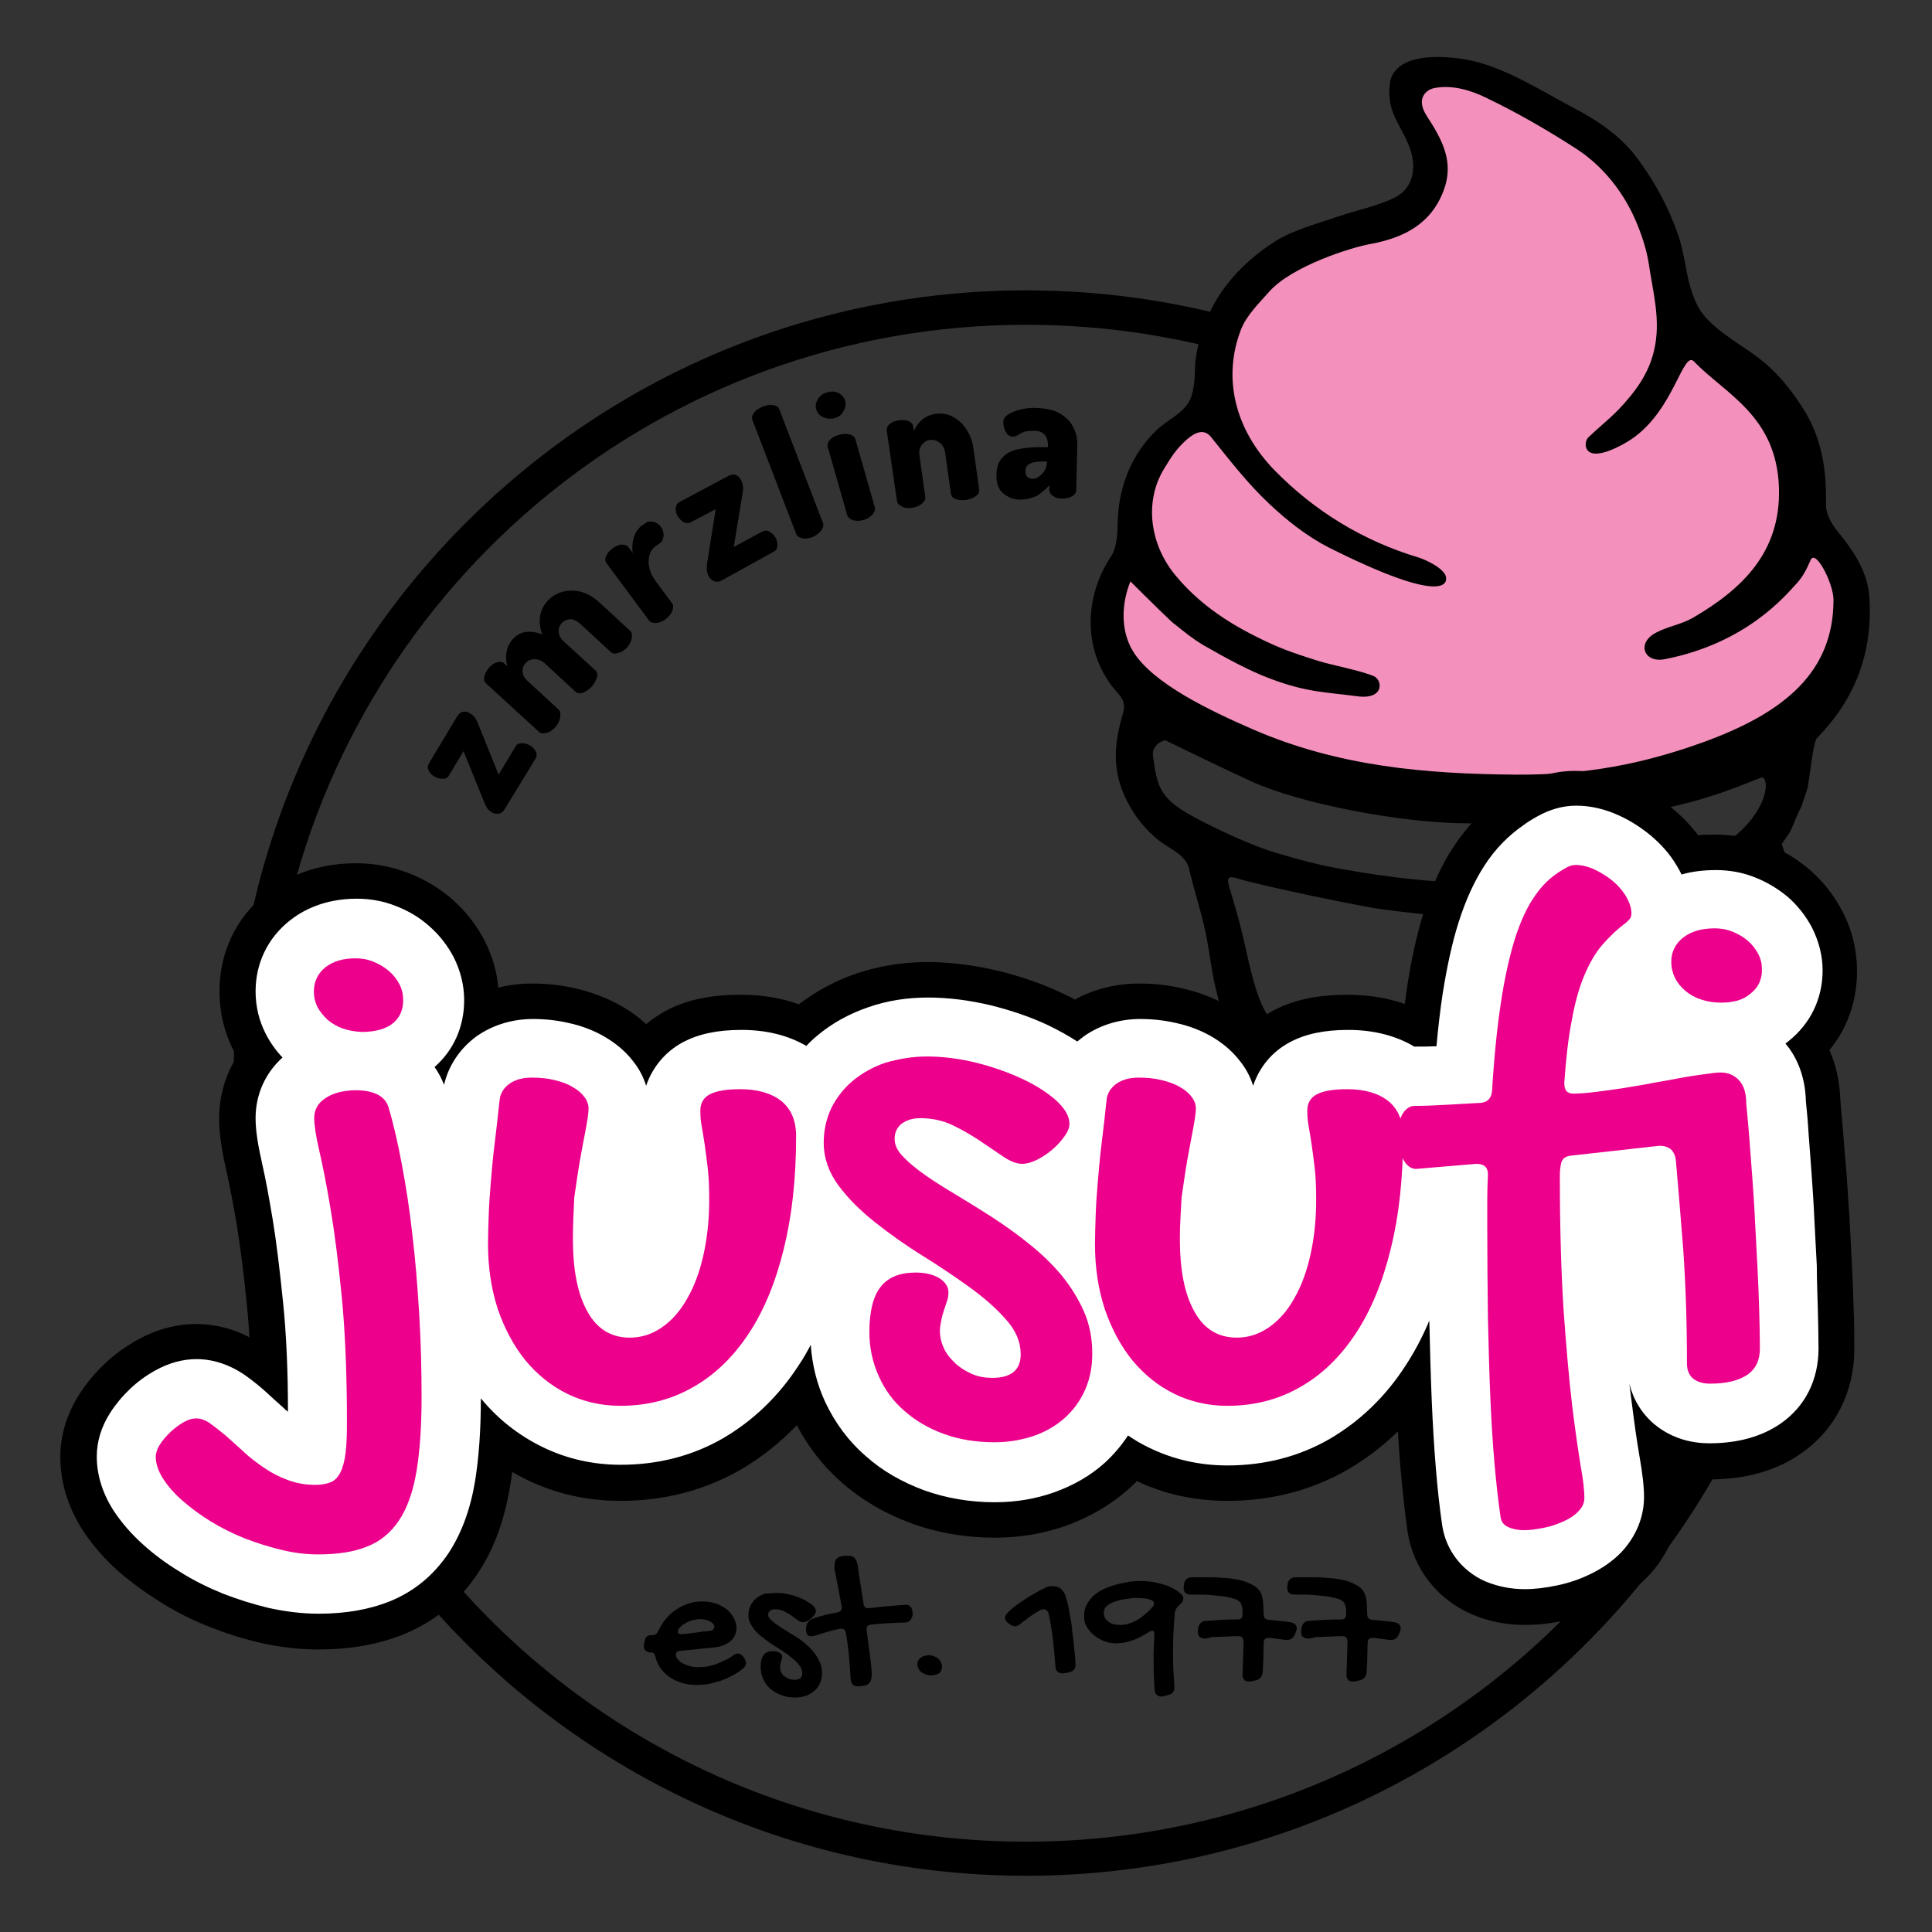 <?xml version="1.0" encoding="utf-8"?>
<!-- Generator: Adobe Illustrator 26.5.2, SVG Export Plug-In . SVG Version: 6.00 Build 0)  -->
<svg version="1.1" id="Layer_1" xmlns="http://www.w3.org/2000/svg" xmlns:xlink="http://www.w3.org/1999/xlink" x="0px" y="0px"
	 viewBox="0 0 566.9 566.9" style="enable-background:new 0 0 566.9 566.9;" xml:space="preserve">
<rect x="0" y="0" width="566.9" height="566.9" fill="#333333" stroke="none"/>
<style type="text/css">
	.st0{fill-rule:evenodd;clip-rule:evenodd;}
	.st1{fill-rule:evenodd;clip-rule:evenodd;fill:#F391BC;}
	.st2{fill:#FFFFFF;}
	.st3{fill:#EC008C;}
</style>
<g>
	<path class="st0" d="M82.9,382.5c-1-9.8-2-18.2-3.1-24.8c-1.1-6.6-2.1-12-3-15.9c-1.3-5.7-2-10.1-2-13.7c0-4.7,1.4-9.1,3.8-12.9
		c0-3.3,0.1-6.6,0.3-9.9c-0.4-0.6-0.8-1.2-1.1-1.9c-2-3.9-3-8.1-3-12.5c0-7.7,3.1-14.5,8.7-19.6C104.9,170.7,194.2,95.3,301.1,95.3
		c92.6,0,171.7,55.8,205.2,136.3c3.4-1.2,6.5-2.2,9.4-3.4c-35-84.2-117.9-143-214.6-143c-128.3,0-232.6,104.3-232.6,232.6
		c0,29.5,5.5,57.7,15.6,83.7C83.9,394.5,83.5,388.1,82.9,382.5"/>
	<path class="st0" d="M511.1,244.1c1.5,4.4,2.9,8.9,4.2,13.4c3.3,1.4,6.3,3.2,8.9,5.4c1.4,1.2,2.7,2.6,3.8,4
		c-2.5-11.2-5.8-22.2-9.9-32.8C517.2,237,515,240.5,511.1,244.1"/>
	<path class="st0" d="M524.5,305.4c-0.3,0.2-0.6,0.5-0.9,0.7c2.8,3.3,5.8,8.8,6,17c0.3,2.9,0.6,6.1,0.8,9.6c0.3,3.8,0.6,7.8,0.9,12
		c0.1,1.4,0.2,2.8,0.3,4.1c1.4-10.2,2.1-20.5,2.1-31c0-7.8-0.4-15.5-1.2-23.1C530.9,298.9,528.2,302.5,524.5,305.4"/>
	<path class="st0" d="M501.7,423.5c-1.6,0-3.1-0.2-4.5-0.4c-5.5,10.3-11.8,20-18.8,29.3c-0.4,0.6-0.9,1.2-1.4,1.8
		c-40.7,52.5-104.4,86.2-175.9,86.2c-69.3,0-131.2-31.7-172-81.4c-2.2,2.6-4.6,4.9-7.3,6.8c42.7,51.7,107.2,84.6,179.3,84.6
		c90.4,0,169-51.9,207.4-127.4C506.4,423.3,504.1,423.5,501.7,423.5"/>
	<path d="M214.9,485.9c0.6-0.5,1.1-0.7,1.6-0.7c0.3,0,0.6,0.1,0.8,0.2c0.2,0.1,0.5,0.4,0.8,0.7c0.3,0.4,0.5,0.8,0.6,1.1
		c0.1,0.3,0.2,0.5,0.2,0.8c0,0.6-0.3,1.1-0.9,1.6c-0.9,0.8-1.9,1.4-3,2c-1.1,0.6-2.2,1.1-3.3,1.5c-1.2,0.4-2.4,0.7-3.6,1
		c-1.2,0.2-2.5,0.3-3.7,0.3c-1.5,0-3-0.2-4.3-0.6c-1.3-0.4-2.5-0.9-3.6-1.7c-1.1-0.7-1.9-1.6-2.7-2.6c-0.7-1-1.2-2.2-1.5-3.4
		c-0.2-0.5-0.3-0.9-0.5-1c-0.1-0.2-0.4-0.2-0.7-0.2c-0.7,0-1.2-0.2-1.6-0.5c-0.4-0.3-0.6-0.8-0.6-1.5c0-0.3,0-0.4,0.1-0.5l0.1-0.6
		c0.1-0.7,0.3-1.2,0.6-1.5c0.3-0.3,0.7-0.5,1.3-0.5h0.4c0.8,0,1.4-0.4,1.7-1.1c0.6-1.3,1.3-2.5,2.2-3.6c0.9-1.1,1.9-2,3.1-2.8
		c1.1-0.8,2.4-1.4,3.7-1.8c1.3-0.4,2.6-0.6,4-0.6c1.4,0,2.7,0.2,3.9,0.6c1.2,0.4,2.3,1,3.2,1.7c0.9,0.7,1.6,1.6,2.1,2.5
		c0.5,1,0.8,2,0.8,3.1c0,0.8-0.2,1.5-0.5,2.1c-0.3,0.6-0.7,1.2-1.3,1.7c-0.6,0.5-1.3,0.9-2.1,1.2c-0.8,0.3-1.7,0.5-2.7,0.6l-9.9,1
		c-0.4,0-0.7,0.1-0.9,0.3c-0.2,0.2-0.4,0.4-0.4,0.8c0,0.5,0.2,1,0.6,1.4c0.4,0.5,0.9,0.9,1.5,1.2c0.6,0.3,1.3,0.6,2.1,0.8
		c0.8,0.2,1.6,0.3,2.5,0.3c0.8,0,1.7-0.1,2.5-0.2c0.9-0.2,1.7-0.4,2.6-0.7c0.8-0.3,1.7-0.7,2.5-1.1
		C213.5,486.9,214.2,486.4,214.9,485.9 M208.6,478.5c0.3-0.1,0.5-0.2,0.7-0.4c0.2-0.2,0.3-0.5,0.3-0.8c0-0.3-0.1-0.6-0.3-0.8
		c-0.2-0.2-0.5-0.5-0.9-0.7c-0.4-0.2-0.8-0.4-1.2-0.5c-0.5-0.1-1-0.2-1.5-0.2c-0.8,0-1.6,0.1-2.4,0.3c-0.8,0.2-1.6,0.5-2.2,0.9
		c-0.7,0.4-1.2,0.8-1.6,1.2c-0.4,0.4-0.6,0.9-0.6,1.3c0,0.4,0.3,0.7,0.8,0.7c0.3,0,0.8,0,1.6-0.1c0.7-0.1,1.5-0.2,2.4-0.3
		c0.9-0.1,1.8-0.2,2.7-0.4C207.1,478.7,207.9,478.6,208.6,478.5"/>
	<path d="M227.9,467.4c1.3,0,2.6,0.2,3.9,0.5c1.3,0.3,2.6,0.8,3.7,1.3c1.1,0.5,2,1.1,2.8,1.7c0.7,0.6,1.1,1.3,1.1,1.9
		c0,0.3-0.1,0.6-0.4,1c-0.3,0.4-0.6,0.7-1,1.1c-0.4,0.3-0.8,0.6-1.2,0.8c-0.4,0.2-0.8,0.3-1.2,0.3c-0.5,0-1-0.2-1.5-0.6
		c-0.6-0.4-1.2-0.8-1.8-1.3c-0.7-0.5-1.4-0.9-2.2-1.3c-0.8-0.4-1.7-0.6-2.6-0.6c-0.6,0-1.1,0.1-1.5,0.4c-0.4,0.3-0.6,0.7-0.6,1.2
		c0,0.5,0.2,1,0.7,1.4c0.5,0.5,1.1,1,1.8,1.5c0.7,0.5,1.6,1.1,2.5,1.6c0.9,0.6,1.9,1.2,2.9,1.8c1,0.6,2,1.3,2.9,2.1
		c0.9,0.8,1.8,1.6,2.5,2.5c0.7,0.9,1.4,1.9,1.8,2.9c0.5,1.1,0.7,2.2,0.7,3.4c0,1.1-0.2,2-0.6,2.9c-0.4,0.9-0.9,1.6-1.6,2.2
		c-0.7,0.6-1.5,1.1-2.5,1.5c-1,0.3-2,0.5-3.2,0.5c-1.5,0-2.8-0.2-4-0.7c-1.2-0.4-2.3-1.1-3.2-1.8c-0.9-0.8-1.6-1.7-2.1-2.8
		c-0.5-1.1-0.8-2.3-0.8-3.6c0-1.7,0.3-2.9,0.9-3.6c0.6-0.8,1.5-1.1,2.8-1.1c0.8,0,1.4,0.2,1.9,0.5c0.5,0.3,0.7,0.7,0.7,1.1
		c0,0.2,0,0.5-0.1,0.7c-0.1,0.2-0.2,0.5-0.2,0.7c-0.1,0.3-0.2,0.5-0.2,0.8c-0.1,0.3-0.1,0.6-0.1,0.9c0,0.5,0.1,1,0.3,1.4
		c0.2,0.5,0.5,0.9,0.9,1.2c0.4,0.3,0.8,0.6,1.4,0.8c0.5,0.2,1.1,0.3,1.6,0.3c1.5,0,2.3-0.6,2.3-1.9c0-1-0.4-1.9-1.2-2.8
		c-0.8-0.9-1.8-1.7-2.9-2.6c-1.2-0.8-2.4-1.7-3.8-2.5c-1.4-0.9-2.6-1.7-3.8-2.7c-1.2-0.9-2.2-1.9-2.9-3c-0.8-1.1-1.2-2.2-1.2-3.4
		c0-1,0.2-2,0.6-2.8c0.4-0.9,1-1.6,1.7-2.2c0.7-0.6,1.6-1.1,2.6-1.4C225.6,467.6,226.7,467.4,227.9,467.4"/>
	<path d="M244.9,459.2c0-1,0.3-1.7,0.9-2.1c0.6-0.4,1.5-0.6,2.8-0.6c0.5,0,0.9,0,1.2,0.1c0.3,0.1,0.6,0.2,0.9,0.5
		c0.2,0.2,0.4,0.5,0.6,0.9c0.1,0.4,0.3,0.8,0.4,1.4c0.2,1.8,0.5,3.6,0.8,5.5c0.3,1.9,0.6,3.8,0.9,5.7c0.1,0.9,0.6,1.3,1.3,1.3
		c0.2,0,0.6,0,1-0.1c0.5,0,1.1-0.1,1.7-0.2c0.7-0.1,1.4-0.1,2.1-0.2c0.8-0.1,1.5-0.1,2.3-0.2c0.8-0.1,1.5-0.1,2.2-0.2
		c0.7,0,1.3-0.1,1.8-0.1c0.4,0,0.8,0.1,1,0.2c0.2,0.2,0.4,0.4,0.6,0.6c0.1,0.3,0.2,0.5,0.3,0.9c0,0.3,0.1,0.6,0.1,1
		c0,0.3,0,0.6-0.2,0.9c-0.1,0.3-0.2,0.6-0.4,0.8c-0.2,0.2-0.4,0.4-0.7,0.6c-0.3,0.1-0.6,0.2-0.9,0.2c-1.7,0-3.3,0.1-5,0.2
		c-1.7,0.1-3.4,0.2-5,0.4c-0.9,0.1-1.3,0.5-1.3,1.3c0,0.1,0,0.1,0,0.2c0,0.1,0,0.2,0,0.2c0.2,1.7,0.4,3.2,0.6,4.6
		c0.2,1.4,0.4,2.7,0.5,3.9c0.1,1.1,0.3,2.1,0.3,2.8c0.1,0.7,0.1,1.2,0.1,1.5c0,0.7-0.1,1.3-0.2,1.7c-0.1,0.5-0.4,0.8-0.7,1.1
		c-0.3,0.3-0.7,0.5-1.2,0.6c-0.5,0.1-1.1,0.2-1.9,0.2c-0.7,0-1.3-0.2-1.6-0.5c-0.3-0.3-0.5-0.9-0.6-1.6c-0.1-2.2-0.3-4.5-0.5-6.8
		c-0.2-2.3-0.5-4.5-0.9-6.8c-0.2-0.8-0.6-1.2-1.3-1.2c-0.1,0-0.1,0-0.2,0c-0.1,0-0.1,0-0.2,0c-1.2,0.3-2.3,0.5-3.3,0.8
		c-1,0.3-2,0.6-2.9,0.9c-0.5,0.2-1,0.3-1.4,0.4c-0.4,0.1-0.8,0.1-1.1,0.1c-0.4,0-0.8-0.2-1-0.6c-0.2-0.4-0.3-0.9-0.3-1.5
		c0-0.2,0-0.5,0.1-0.7c0-0.3,0.1-0.5,0.2-0.8c0.1-0.3,0.3-0.5,0.5-0.8c0.2-0.2,0.5-0.4,0.8-0.6c0.8-0.3,1.9-0.7,3.2-1
		c1.3-0.4,2.8-0.7,4.5-1c0.4-0.1,0.7-0.2,0.9-0.5c0.2-0.2,0.3-0.5,0.3-1v-0.3c0-0.1,0-0.2-0.1-0.3c-0.3-1.7-0.6-3.3-0.9-4.8
		c-0.3-1.4-0.5-2.7-0.7-3.7c-0.2-1-0.4-1.8-0.5-2.4C244.9,459.7,244.9,459.3,244.9,459.2"/>
	<path d="M273.2,491.6c-0.6,0-1.1-0.1-1.6-0.3c-0.5-0.2-0.9-0.4-1.3-0.7c-0.4-0.3-0.6-0.6-0.8-1c-0.2-0.4-0.3-0.8-0.3-1.3
		c0-0.8,0.3-1.4,1-1.9c0.6-0.5,1.5-0.7,2.5-0.7c0.5,0,1,0.1,1.4,0.3c0.5,0.2,0.9,0.4,1.2,0.7c0.4,0.3,0.6,0.7,0.8,1.1
		c0.2,0.4,0.3,0.8,0.3,1.3c0,0.8-0.3,1.5-0.9,1.9C275,491.3,274.2,491.6,273.2,491.6"/>
	<path d="M299.5,476.4c-0.5,0.5-1.1,0.8-1.7,0.8c-0.3,0-0.5-0.1-0.8-0.2c-0.3-0.1-0.6-0.3-1-0.6c-0.7-0.5-1.1-1.1-1.1-1.7
		c0-0.4,0.2-0.8,0.6-1.3c0.4-0.5,1-1,1.7-1.6c0.7-0.6,1.5-1.1,2.3-1.7c0.9-0.6,1.7-1.1,2.6-1.7c0.9-0.5,1.8-1,2.6-1.5
		c0.8-0.4,1.6-0.8,2.2-1.1c0.4-0.2,0.7-0.3,1-0.3c0.3-0.1,0.6-0.1,0.9-0.1c0.6,0,1.2,0.1,1.7,0.3c0.5,0.2,0.9,0.5,1.2,0.9
		c0.3,0.4,0.6,0.8,0.8,1.3c0.2,0.5,0.4,1,0.5,1.5c0.1,0.5,0.3,1.1,0.4,1.6c0.1,0.5,0.2,1,0.3,1.5c0.1,0.8,0.3,1.7,0.5,2.7
		c0.2,1,0.3,2.1,0.4,3.2c0.1,1.1,0.3,2.2,0.4,3.2c0.1,1.1,0.2,2.1,0.3,3c0.1,0.9,0.2,1.7,0.2,2.4c0,0.7,0.1,1.1,0.1,1.4
		c0,1.3-0.7,2.1-2,2.3c-0.7,0.2-1.2,0.2-1.4,0.3c-0.2,0-0.4,0-0.5,0c-0.6,0-1.1-0.2-1.4-0.5c-0.4-0.3-0.6-0.9-0.6-1.5
		c-0.2-2.5-0.4-5.1-0.7-7.6c-0.3-2.5-0.7-5-1.2-7.5c-0.1-0.6-0.3-1-0.6-1.3c-0.3-0.3-0.6-0.4-1-0.4c-0.4,0-0.9,0.2-1.4,0.5
		c-0.6,0.3-1.2,0.7-1.8,1.1c-0.6,0.4-1.2,0.9-1.9,1.4C300.6,475.6,300,476,299.5,476.4"/>
	<path d="M346.3,467.5c0.3,0.3,0.6,0.5,0.7,0.8c0.2,0.3,0.2,0.5,0.2,0.8c0,0.3-0.1,0.5-0.2,0.8c-0.1,0.3-0.4,0.6-0.9,1
		c-0.4,0.4-0.8,0.8-1,1.2c-0.2,0.4-0.4,0.9-0.4,1.5c-0.2,2-0.3,3.9-0.4,5.9s-0.1,4-0.1,5.9c0,1.6,0,3.1,0.1,4.7
		c0.1,1.6,0.2,3.1,0.3,4.7v0.4c0,1.2-0.7,2-2,2.2l-1.2,0.3c-0.1,0-0.2,0.1-0.3,0.1h-0.3c-1.2,0-1.9-0.7-2-2
		c-0.2-2.8-0.3-5.7-0.3-8.7c0-0.6,0-1.3,0-2.1c0-0.8,0.1-1.6,0.1-2.3c0-0.7,0.1-1.4,0.1-2c0-0.6,0-1,0-1.3c0-0.6-0.2-0.9-0.6-0.9
		c-0.2,0-0.5,0.1-0.9,0.3c-1.6,1.1-3.2,1.9-4.8,2.5c-1.7,0.6-3.3,0.9-5,0.9c-1.1,0-2.2-0.2-3.3-0.6c-1.1-0.4-2.1-1-3-1.7
		c-0.9-0.7-1.6-1.6-2.2-2.5c-0.6-1-0.8-2-0.8-3.2c0-1.4,0.3-2.6,0.9-3.6c0.6-1,1.3-2,2.3-2.7c0.9-0.8,2-1.4,3.2-1.9
		c1.2-0.5,2.4-0.9,3.6-1.2c1.2-0.3,2.4-0.5,3.5-0.7c1.1-0.1,2.1-0.2,2.9-0.2c2.3,0,4.4,0.3,6.4,0.9
		C342.9,465.3,344.7,466.2,346.3,467.5 M336.2,473.5c0.4-0.3,0.7-0.7,1.1-1c0.3-0.4,0.7-0.7,1-1.1c0.2-0.3,0.3-0.6,0.3-0.9
		c0-0.5-0.3-0.8-1-1.1c-0.7-0.2-1.4-0.4-2.1-0.4c-0.7-0.1-1.4-0.1-2.1-0.1h-0.8c-0.3,0-0.5,0-0.8,0.1c-0.6,0.1-1.3,0.2-2.2,0.3
		c-0.9,0.1-1.8,0.4-2.6,0.7c-0.9,0.3-1.6,0.7-2.2,1.2c-0.6,0.5-0.9,1.2-0.9,2c0,1.1,0.4,2,1.3,2.6c0.8,0.7,2,1,3.6,1
		c0.7,0,1.4-0.1,2.1-0.3c0.7-0.2,1.3-0.4,1.9-0.7c0.6-0.3,1.2-0.6,1.8-1C335.1,474.4,335.7,473.9,336.2,473.5"/>
	<path d="M353.5,480.8c-0.6,0-1.1-0.2-1.5-0.5c-0.4-0.3-0.5-0.8-0.5-1.5c0-0.4,0-0.8,0.1-1.2c0.1-0.4,0.2-0.7,0.4-1
		c0.2-0.3,0.4-0.5,0.7-0.7c0.3-0.2,0.7-0.3,1.1-0.3c1.5-0.1,3.1-0.2,4.7-0.3c1.6-0.1,3.1-0.1,4.7-0.1c1,0,1.4-0.5,1.4-1.5
		c0-0.3,0-0.6,0-1c0-0.3,0-0.6-0.1-1c-0.1-0.6-0.3-1.1-0.6-1.5c-0.3-0.4-0.7-0.7-1.2-0.9c-0.6-0.2-1.3-0.4-2.1-0.6
		c-0.8-0.2-1.8-0.3-2.7-0.4c-1-0.1-2-0.2-3-0.3c-1-0.1-2-0.1-3-0.1c-0.4,0-0.8,0-1.2,0c-0.4,0-0.8,0-1.2,0c-1.5,0-2.2-0.7-2.2-2
		l0.1-0.8c0-0.7,0.3-1.3,0.7-1.7c0.4-0.4,1-0.6,1.7-0.6c0.5,0,1.1,0,1.6,0c0.5,0,1,0,1.6,0c0.8,0,1.5,0,2.3,0c0.7,0,1.5,0,2.2,0.1
		c0.9,0.1,1.9,0.1,3,0.2c1.1,0.1,2.1,0.3,3.1,0.5c1,0.2,2,0.5,3,1c0.9,0.4,1.8,0.9,2.5,1.6c0.4,0.3,0.6,0.8,0.9,1.3
		c0.2,0.5,0.4,1.1,0.5,1.7c0.1,0.6,0.2,1.4,0.2,2.1c0,0.8,0.1,1.6,0.1,2.5c0,0.9,0.5,1.4,1.4,1.5c1.1,0.1,2.1,0.2,3.2,0.3
		c1.1,0.1,2.1,0.2,3.2,0.4c0.6,0.1,1,0.3,1.4,0.6c0.3,0.3,0.5,0.7,0.5,1.1c0,0.2,0,0.4-0.1,0.7c-0.1,0.3-0.2,0.7-0.5,1.2
		c-0.4,1.1-1.2,1.6-2.3,1.6c-0.3,0-0.6,0-1.1-0.1c-0.5-0.1-1-0.1-1.6-0.2c-0.5-0.1-1.1-0.1-1.5-0.2c-0.5-0.1-0.8-0.1-1.1-0.1
		c-0.5,0-0.9,0.1-1.1,0.3c-0.2,0.2-0.4,0.6-0.4,1.1c0,1.4-0.1,2.8-0.1,4.3c0,1.4-0.1,2.9-0.2,4.3c-0.1,1.4-0.8,2.2-2.2,2.5
		c-0.4,0.1-0.6,0.1-0.9,0.2c-0.2,0-0.4,0.1-0.5,0.1c-0.1,0-0.2,0-0.3,0h-0.2c-1.2,0-1.8-0.7-1.8-2l0.3-9.8c0-0.5-0.2-0.8-0.4-1.1
		c-0.2-0.3-0.6-0.4-1.1-0.4c-1,0-2,0-3,0.1c-1,0-1.9,0.1-2.8,0.1c-0.9,0-1.6,0.1-2.3,0.1C354.3,480.8,353.8,480.8,353.5,480.8"/>
	<path d="M383.8,480.8c-0.6,0-1.1-0.2-1.5-0.5c-0.4-0.3-0.5-0.8-0.5-1.5c0-0.4,0-0.8,0.1-1.2c0.1-0.4,0.2-0.7,0.4-1
		c0.2-0.3,0.4-0.5,0.7-0.7c0.3-0.2,0.7-0.3,1.1-0.3c1.5-0.1,3.1-0.2,4.7-0.3c1.6-0.1,3.1-0.1,4.7-0.1c1,0,1.5-0.5,1.5-1.5
		c0-0.3,0-0.6,0-1c0-0.3,0-0.6-0.1-1c-0.1-0.6-0.3-1.1-0.6-1.5c-0.3-0.4-0.7-0.7-1.2-0.9c-0.6-0.2-1.3-0.4-2.1-0.6
		c-0.8-0.2-1.8-0.3-2.7-0.4c-1-0.1-2-0.2-3-0.3c-1-0.1-2-0.1-3-0.1c-0.4,0-0.8,0-1.2,0c-0.4,0-0.8,0-1.2,0c-1.5,0-2.2-0.7-2.2-2
		l0.1-0.8c0-0.7,0.3-1.3,0.7-1.7c0.4-0.4,1-0.6,1.7-0.6c0.5,0,1.1,0,1.6,0c0.5,0,1,0,1.6,0c0.8,0,1.5,0,2.3,0c0.7,0,1.5,0,2.2,0.1
		c0.9,0.1,1.9,0.1,3,0.2c1.1,0.1,2.1,0.3,3.1,0.5c1,0.2,2,0.5,3,1c0.9,0.4,1.8,0.9,2.5,1.6c0.4,0.3,0.6,0.8,0.9,1.3
		c0.2,0.5,0.4,1.1,0.5,1.7c0.1,0.6,0.2,1.4,0.2,2.1c0,0.8,0,1.6,0.1,2.5c0,0.9,0.5,1.4,1.5,1.5c1.1,0.1,2.1,0.2,3.2,0.3
		c1.1,0.1,2.1,0.2,3.2,0.4c0.6,0.1,1.1,0.3,1.4,0.6c0.3,0.3,0.5,0.7,0.5,1.1c0,0.2,0,0.4-0.1,0.7c-0.1,0.3-0.2,0.7-0.5,1.2
		c-0.4,1.1-1.2,1.6-2.3,1.6c-0.3,0-0.6,0-1.1-0.1c-0.5-0.1-1-0.1-1.6-0.2c-0.5-0.1-1-0.1-1.5-0.2c-0.5-0.1-0.8-0.1-1.1-0.1
		c-0.5,0-0.9,0.1-1.1,0.3c-0.2,0.2-0.4,0.6-0.4,1.1c0,1.4-0.1,2.8-0.1,4.3c0,1.4-0.1,2.9-0.2,4.3c-0.1,1.4-0.8,2.2-2.2,2.5
		c-0.4,0.1-0.7,0.1-0.9,0.2c-0.2,0-0.4,0.1-0.5,0.1c-0.1,0-0.2,0-0.3,0h-0.2c-1.2,0-1.8-0.7-1.8-2l0.3-9.8c0-0.5-0.2-0.8-0.4-1.1
		c-0.2-0.3-0.6-0.4-1.1-0.4c-1,0-2,0-3,0.1c-1,0-1.9,0.1-2.8,0.1c-0.9,0-1.6,0.1-2.3,0.1C384.6,480.8,384.2,480.8,383.8,480.8"/>
	<path class="st0" d="M360.7,301.3c-0.2-0.1-0.3-0.2-0.5-0.3c0.1-0.1,0.3-0.2,0.4-0.4c0.1,0.2,0.2,0.3,0.2,0.5
		C360.9,301.2,360.7,301.3,360.7,301.3"/>
	<path class="st0" d="M548.5,175.1c-0.5-7.5-4.7-13.5-9.4-19.3c-1.7-2.1-3.3-5-3.3-7.5c0.2-10.1-1.1-19.6-6.7-28.4
		c-3.7-5.8-7.8-10.9-13.4-15.1c-5.7-4.3-14.2-8.7-17.5-14.9c-3.7-7.2-3.2-13.5-5.9-21.3c-2.8-8-6.7-15.1-11.6-21.8
		c-4.9-6.7-11.6-11.3-18.9-15.1c-8.9-4.7-18.7-11-28.7-13.6c-7.5-1.9-24.2-3.4-25.3,6.6c-0.9,8.1,2.8,11.2,5.6,18
		c2.3,5.5,1.8,12.2-4,15.2c-5.2,2.6-11.1,3.7-16.7,5.6c-6.2,2.2-12.9,3.8-18.5,7.3c-5.4,3.4-10.3,7.7-14.2,12.7
		c-7.2,9.1-9.2,20.1-9.3,23.8c-0.1,3.5-0.3,6.9-1.3,9.5c-1.7,4.3-6.5,6.1-9.9,9.3c-7.3,6.9-11.1,16.3-11.5,26.3
		c-0.1,3.6-0.1,7.9-1.9,10.7c-8.5,12.8-8.3,29.1,2,40.4c2.9,3.2,1.4,5.4,0.8,8c-1.4,5.5-2.1,10.4-0.8,16.5
		c1.4,6.3,6.2,15.2,14.4,20.3c2.5,1.6,5.6,3.3,6.4,6.6c1.4,6.1,3.4,12,4.7,18.1c1.4,6.3,1.9,12.7,3.6,18.9c0.9,3.3,0.9,7,2.7,10
		c3.3,5.5,9.6,9.7,14.9,12.9c2.8,1.7,5.6,2.9,8.8,3.8c7.1,2.1,13.9,4.7,21.1,6.5c7.2,1.7,14.5,2.3,21.9,2.4c6.6,0,16.2-0.4,22.8-1
		c6.3-0.6,13.3-1.1,19.4-2.9c7.8-2.4,11.4-2.8,17.9-7.2c4.4-2.9,6.6-6.2,9.5-10.7c2.8-4.4,4.7-9.4,5.8-14.5c1.5-7,4-13.8,4.9-20.8
		c0.8-5.9,2-10.7,7.4-14.2c3.4-2.2,10.2-9.9,11.6-13.5c3.3-8.2,1.7-2.8,4.4-11.2c0.6-1.8,1.6-13.7,2.9-15
		C544.6,204.9,549.6,191.1,548.5,175.1 M496.3,269.3c-1.8,7.8-3.2,14.7-5.4,22.4c-0.6,2.1-5,10.5-6.2,12.1c-2.4,3.4-6.3,4.9-9.9,6.6
		c-10.3,4.8-21,7-32,6.8c-14.3-0.2-28.8,0-42.7-3.9c-7.7-2.2-15.5-5.1-22.4-9.2c-3.7-2.1-6.6-6.9-8.2-11.1c-2.6-7-3.8-14.6-5.7-21.9
		c-1-3.8-2.1-7.5-3.2-11.2c-0.6-2.2-0.3-3,2.3-2.2c7.7,2.4,37.7,8.5,42.5,9.1c33.6,4.4,50.9,3.5,58,3c9.4-0.7,18.8-1.7,28-3.9
		C497,264.4,496.6,267.8,496.3,269.3 M505.4,248.1c-6,4-9.5,5.5-16.6,7.5c-16.7,4.7-32.4,4.7-55.1,3.7c-16.5-0.7-26.2-1.9-38.9-4.1
		c-7.6-1.3-13.1-2.8-20.2-4.9c-7.7-2.2-20.1-8.2-25.4-11.2c-9.1-5.1-9.7-8.7-10.9-17.4c-0.4-3.1,3.2-4.7,3.8-4.4
		c9.4,4.5,16.1,7.9,25.6,12.2c13.8,6.2,43.2,12.1,63.4,12.1c53.9,0.1,70.5-7.5,85.6-13.4C519.2,227.3,520,238.2,505.4,248.1"/>
	<path class="st1" d="M500,217.7c-18.2,6.6-34.9,9.7-55.1,9.6c-26.7-0.2-52.2-2.4-77.3-13.3c-12.6-5.5-29.5-13.5-35.2-23
		c-3.8-6.3-3.2-14.3-0.7-20.4c3.9,3.9,12.5,12.4,12.8,12.4c3,2.4,5.4,4.4,8.6,6.3c6.1,3.5,13.3,7.5,19.8,9.9
		c10.6,4,16.4,3.9,25.3,5.1c8.1,1.1,7.5-4.8,4.9-5.9c-4-1.7-12.2-3.2-16.4-4.5c-7.5-2.4-11.4-3.7-18.3-7.2c-8.8-4.4-17-10-23.5-17.9
		c-7.4-8.9-9.3-21.5-3.3-31.3c2.2-3.6,3.5-5.7,6.6-8.5c2.4-2.1,5.1-3.4,7.2-0.7c5.4,6.7,10.7,13.6,17,19.5c5.2,4.9,11,9.5,17.4,12.8
		c32.5,16.3,35,11.2,34.5,8.7c-0.5-2.5-5.8-5-8-5.7c-16.4-4.9-30.7-13.7-42.4-25.7c-11.8-12.2-15.1-27.3-9.8-41.1
		c1.6-4.2,5.3-7.8,8.4-11.3c6.7-7.5,24.3-13,29.6-13.9c9.7-1.8,17.8-5.8,21.5-15.7c3.1-8.2-0.2-14.6-4.9-21.8
		c-3.7-5.7,0.5-7.9,1.9-8.2c5.4-1.2,11.2,0.7,15.3,2.7c9.2,4.4,18.2,9.6,26.7,15.1c7.7,5,13.7,12.6,17.3,20.9
		c1.8,4.2,3.2,8.4,3.9,12.8c1.2,8.3,3.6,16.5,1.6,25.2c-1.6,7.2-5.7,12.5-10.4,17.5c-2.8,2.9-6,5.4-8.9,8.2c-0.7,0.6-1,2.1-0.7,3
		c1.6,4.7,11.4-1.1,13.4-2.5c12.5-8.5,15-26.2,18.3-22.7c9.1,9.5,24.3,15.9,24.9,37.2c0.5,18.7-10.7,29.5-25.3,38
		c-3.3,1.9-7.3,2.5-10.7,4.3c-5.9,3-3.7,9.1,2.6,7.8c24-4.7,35.5-18.9,38.4-22c1.9-2,3.1-4.3,4.3-7.1c1.5-3.3,6.7,7,6.7,11.7
		C538,197,523.9,209,500,217.7"/>
	<path d="M93.2,484c-5.5,0-11.2-0.7-17-2c-5.1-1.2-10.1-2.8-14.9-4.7c-5-2-9.8-4.4-14.2-7.2c-4.5-2.8-8.6-5.8-12.2-8.9
		c-4.3-3.8-7.9-8-10.7-12.3c-4.3-6.8-6.5-14-6.5-21.4c0-6.4,1.9-12.6,5.6-18.4c2.1-3.3,4.6-6.3,7.5-9c2.9-2.8,6.2-5.1,9.6-7
		c5.5-3,11.3-4.6,17.1-4.6c5.4,0,10.8,1.3,15.7,3.9c-0.2-3.1-0.4-6-0.7-8.8c-0.9-9.6-2-17.7-3-24.1c-1.1-6.4-2.1-11.5-2.9-15.2
		c-1.5-6.5-2.3-11.6-2.3-16.1c0-6.5,1.8-12.8,5.2-18.1c-0.4-0.6-0.7-1.2-1-1.9c-2.7-5.3-4.1-11.2-4.1-17.3
		c0-11.4,4.8-21.5,13.6-28.7c5-4.1,13.6-8.9,26.5-8.9c5.3,0,10.5,1,15.4,2.9c4.7,1.8,9,4.4,12.7,7.6c4,3.5,7.2,7.6,9.6,12.2
		c2.2,4.4,3.6,9,4,13.8c3.2-0.8,6.5-1.2,10-1.2c4.5,0,8.8,0.5,13,1.5c4.6,1.1,8.8,2.7,12.6,4.8c2.9,1.6,5.5,3.5,7.8,5.6
		c1.7-1.4,3.6-2.7,5.6-3.8c6.1-3.3,13.1-4.8,22.1-4.8c6.2,0,11.9,0.9,17.1,2.8c5-3.8,10.6-6.9,16.8-9c6.5-2.2,13.5-3.4,20.8-3.4
		c6.9,0,13.9,0.9,21,2.6c6.6,1.6,12.9,3.8,18.6,6.5c1.3,0.6,2.6,1.2,3.8,1.9c5.6-3.1,12.1-4.7,18.9-4.7c4.5,0,8.8,0.5,13,1.5
		c4.6,1.1,8.8,2.7,12.6,4.8c2.9,1.6,5.5,3.5,7.8,5.6c1.7-1.4,3.6-2.7,5.6-3.8c6.1-3.3,13.1-4.8,22.1-4.8c6.1,0,11.7,0.9,16.8,2.7
		c0.2-1.5,0.4-3,0.6-4.4c1.3-8.8,3-16.2,5-22.7c2.4-7.5,5.2-13.8,8.7-19c4-6.1,8.8-11.1,14.3-14.8c1.3-1,3-2,4.8-3
		c5.3-3,10.9-4.5,16.6-4.5c5.7,0,11.4,1.3,16.9,3.8c4.2,1.9,8.1,4.3,11.6,7.2c2.9,2.4,5.4,5,7.6,7.9c1.6-0.2,3.3-0.2,5-0.2
		c5.3,0,10.5,1,15.4,2.9c4.6,1.8,8.7,4.3,12.4,7.5c4,3.5,7.2,7.6,9.6,12.3c2.8,5.4,4.2,11.3,4.2,17.3c0,8.8-2.8,16.8-8.1,23.2
		c1.7,3.9,3,8.7,3.2,14.6c0.2,2.8,0.5,5.9,0.8,9.3c0.3,3.8,0.6,7.9,1,12.1c0.3,4.4,0.6,8.9,0.9,13.5c0.2,4.5,0.5,9,0.7,13.4
		c0.2,4.5,0.4,8.7,0.5,12.9c0.2,4.4,0.2,8.4,0.2,12c0,12.5-5.6,23.6-15.5,30.5c-7.2,5.1-16.3,7.7-26.9,7.7c-3.4,0-6.4-0.4-9.2-1.1
		c0.3,2.5,0.4,4.6,0.4,6.5c0,8.7-3.4,17-9.6,23.3c-3.5,3.6-7.7,6.5-12.5,8.8c-3.7,1.7-7.6,3-11.7,3.9c-4,0.9-8,1.3-11.7,1.3
		c-5.6,0-10.9-1.1-15.7-3.2c-10.1-4.4-17.1-13.5-18.7-24.3c-0.8-5.5-1.4-11.5-2-17.8c-0.3-3.6-0.6-7.4-0.8-11.5
		c-4.5,4.4-9.4,8.1-14.7,11.2c-10.6,6.1-22.5,9.2-35.3,9.2c-9.4,0-18.4-1.9-26.6-5.8c-0.8,0.8-1.6,1.6-2.4,2.3
		c-5.3,4.7-11.5,8.3-18.4,10.8c-6.5,2.3-13.5,3.5-20.9,3.5c-8.5,0-16.7-1.4-24.2-4.1c-7.7-2.8-14.6-6.8-20.5-11.9
		c-5.5-4.8-10-10.5-13.4-17c-4.9,5.1-10.4,9.5-16.4,13c-10.6,6.1-22.5,9.2-35.3,9.2c-9.9,0-19.2-2.1-27.7-6.3
		c-1.4-0.7-2.8-1.4-4.1-2.2c-0.2,1.6-0.4,3.1-0.7,4.6c-1.7,9.9-4.7,18.1-9.3,25c-5.5,8.4-13,14.5-22.2,18.2
		C110.7,482.6,102.6,484,93.2,484"/>
	<path class="st2" d="M533.4,384.1c0.1,4.2,0.2,8.1,0.2,11.6c0,9.2-3.9,17-11.1,22c-5.5,3.8-12.5,5.8-20.9,5.8
		c-7.9,0-13.2-3.1-16.3-5.7c-3.6-3.1-6.1-7.2-7.2-11.8c0.2,1.4,0.3,2.7,0.5,4c0.9,7.2,1.7,12.9,2.4,16.9c1,5.6,1.4,9.4,1.4,12.4
		c0,5.9-2.4,11.6-6.6,16.1c-2.6,2.7-5.8,4.9-9.4,6.6c-2.9,1.4-6.1,2.5-9.5,3.2c-3.3,0.7-6.5,1.1-9.5,1.1c-4.1,0-8-0.8-11.6-2.3
		c-6.8-3-11.5-9.1-12.6-16.3c-0.8-5.3-1.4-11-1.9-17.1c-0.5-6-0.9-12.7-1.2-19.9c-0.3-7.1-0.5-14.9-0.7-23.2
		c-2,4.8-4.4,9.3-7.1,13.4c-5.9,9.1-13.4,16.2-22.1,21.3c-9,5.2-19.1,7.8-30.1,7.8c-8.2,0-16-1.8-23.1-5.3c-2.1-1-4.1-2.2-6-3.5
		c-1.9,2.9-4.2,5.6-6.8,8c-4.2,3.8-9.3,6.7-14.9,8.7c-5.4,1.9-11.2,2.9-17.4,2.9c-7.3,0-14.3-1.2-20.7-3.5
		c-6.5-2.4-12.3-5.7-17.1-10c-5.1-4.4-9.1-9.8-12-16c-2.4-5.2-3.8-10.8-4.2-16.7c-1.1,2.1-2.3,4.2-3.6,6.1
		c-5.9,9.1-13.4,16.2-22.1,21.3c-9,5.2-19.1,7.8-30.1,7.8c-8.2,0-16-1.8-23.1-5.3c-6.9-3.4-13-8.2-17.9-14.2
		c0,9.5-0.6,17.4-1.7,24.3c-1.4,8.4-4,15.3-7.7,21c-4.4,6.6-10.2,11.4-17.4,14.3c-6,2.4-12.9,3.6-20.9,3.6c-4.7,0-9.6-0.6-14.6-1.7
		c-4.6-1.1-9-2.5-13.4-4.2c-4.4-1.8-8.7-3.9-12.6-6.4c-4-2.4-7.6-5.1-10.7-7.9c-3.6-3.2-6.5-6.6-8.8-10.1c-3.2-5-4.9-10.4-4.9-15.8
		c0-4.4,1.3-8.7,3.9-12.8c1.6-2.5,3.6-4.9,5.8-7c2.3-2.2,4.8-4,7.5-5.5c4-2.2,8-3.3,12.1-3.3c4.8,0,9.6,1.6,13.9,4.5
		c2,1.4,4.2,3.1,6.3,5c1.6,1.5,3.4,3.1,5.3,4.8c0.4,0.4,0.8,0.8,1.3,1.1c0-12.2-0.5-22.8-1.4-31.7c-1-9.8-2-18.2-3.1-24.8
		c-1.1-6.6-2.1-12-3-15.9c-1.3-5.7-2-10.1-2-13.7c0-6.9,2.8-13.2,7.9-17.8c-2-2.1-3.6-4.4-4.9-6.9c-2-3.9-3-8.1-3-12.5
		c0-8.2,3.5-15.5,9.8-20.6c3.7-3,10.1-6.6,19.9-6.6c4,0,7.9,0.7,11.6,2.2c3.6,1.4,6.8,3.3,9.6,5.8c3,2.6,5.4,5.7,7.2,9.1
		c2,4,3.1,8.2,3.1,12.7c0,7.8-3.1,14.7-8.7,19.6c1.4,1.9,2.2,3.7,2.8,5.2c1.3-5.6,4.6-10.6,9.5-14.2c4.7-3.3,10.4-5.1,16.6-5.1
		c3.7,0,7.2,0.4,10.6,1.2c3.7,0.8,7,2.1,9.9,3.7c3.5,2,6.5,4.4,8.8,7.4c1.8,2.2,3.1,4.7,3.9,7.3c1.8-5.4,5.6-10,10.8-12.8
		c4.6-2.4,10-3.6,17.2-3.6c7.3,0,13.7,1.6,19,4.7c1-1.1,2.1-2.1,3.3-3.1c4.3-3.6,9.4-6.4,15-8.3c5.5-1.9,11.3-2.8,17.4-2.8
		c6,0,12.2,0.8,18.5,2.3c6,1.5,11.6,3.4,16.7,5.8c3.1,1.5,6,3.1,8.6,4.8c0.6-0.5,1.3-1,1.9-1.5c4.7-3.3,10.4-5.1,16.6-5.1
		c3.7,0,7.2,0.4,10.6,1.2c3.7,0.8,7,2.1,9.9,3.7c3.5,2,6.4,4.4,8.7,7.4c1.8,2.2,3.1,4.7,3.9,7.3c1.8-5.4,5.5-10,10.8-12.8
		c4.5-2.4,10-3.6,17.1-3.6c7.5,0,14,1.7,19.4,4.9c0.1,0,0.2,0,0.2,0c1.8,0,4,0,6.3-0.1c0.5-5.6,1.1-10.7,1.8-15.3
		c1.3-8.2,2.8-15.1,4.7-21.1c2.1-6.6,4.6-12,7.5-16.5c3.2-5,7.1-8.9,11.4-11.9c1.2-0.9,2.5-1.7,4.1-2.6c3.7-2.1,7.6-3.2,11.5-3.2
		c4.2,0,8.5,1,12.6,2.9c3.3,1.5,6.4,3.5,9.2,5.8c3.1,2.6,5.7,5.5,7.7,8.9c0.5,0.8,1,1.7,1.4,2.6c3.1-0.9,6.5-1.3,10.1-1.3
		c4,0,7.9,0.7,11.6,2.2c3.5,1.4,6.6,3.3,9.4,5.6c3,2.6,5.4,5.7,7.2,9.1c2,4,3.1,8.2,3.1,12.5c0,8.4-3.6,15.7-10,20.8
		c-0.3,0.2-0.6,0.5-0.9,0.7c2.8,3.3,5.8,8.8,6,17c0.3,2.9,0.6,6.1,0.8,9.6c0.3,3.8,0.6,7.8,0.9,12c0.3,4.3,0.6,8.7,0.8,13.3
		c0.2,4.5,0.5,9,0.7,13.3C533.1,375.8,533.3,380,533.4,384.1"/>
	<path class="st2" d="M374.5,357.6c0,15.9-3.6,28.7-8,28.7c-4.4,0-8-12.9-8-28.7c0-15.9,3.6-28.7,8-28.7
		C371,328.9,374.5,341.7,374.5,357.6"/>
	<path class="st2" d="M196.6,357.6c0,15.9-3.6,28.7-8,28.7c-4.4,0-8-12.9-8-28.7c0-15.9,3.6-28.7,8-28.7
		C193.1,328.9,196.6,341.7,196.6,357.6"/>
	<path class="st2" d="M485.3,373.5c0,15.9-3.6,28.7-8,28.7c-4.4,0-8-12.9-8-28.7c0-15.9,3.6-28.7,8-28.7
		C481.8,344.8,485.3,357.7,485.3,373.5"/>
	<path class="st2" d="M485.3,297.1c0,9.2-2.4,16.7-5.4,16.7c-3,0-5.4-7.5-5.4-16.7c0-9.2,2.4-16.7,5.4-16.7
		C483,280.3,485.3,287.8,485.3,297.1"/>
	<path d="M148.1,237.4c-0.5,0.9-1.2,1.3-1.9,1.4c-0.8,0-1.4-0.1-2-0.5c-0.6-0.4-1.1-0.8-1.4-1.4c-0.3-0.6-0.6-1.1-0.8-1.7l-6-14.8
		l-4.3,7.2c-0.3,0.6-0.9,0.9-1.7,0.9c-0.8,0.1-1.6-0.2-2.5-0.6c-0.8-0.5-1.4-1.1-1.7-1.8c-0.4-0.7-0.3-1.4,0-2l8.4-14
		c0.4-0.6,0.9-1,1.5-1.2c0.7-0.2,1.4-0.1,2.2,0.4c1.1,0.6,1.9,1.7,2.4,3.1l6,14.9l5-8.3c0.3-0.6,0.9-0.9,1.7-0.9
		c0.8-0.1,1.6,0.2,2.5,0.6c0.8,0.5,1.4,1.1,1.7,1.8c0.4,0.7,0.3,1.4,0,2L148.1,237.4z"/>
	<path d="M162.9,213.4c-0.8,0.9-1.7,1.5-2.7,1.7c-0.9,0.2-1.6,0.1-2.1-0.4l-15.4-14.1c-0.6-0.5-0.8-1.2-0.6-2.1
		c0.2-0.9,0.7-1.8,1.5-2.7c0.7-0.8,1.5-1.2,2.3-1.5c0.8-0.2,1.6-0.1,2.1,0.4l0.9,0.8c-0.4-1.2-0.5-2.5-0.3-4
		c0.2-1.5,0.9-2.9,2.1-4.2c1-1.1,2.3-1.7,3.8-1.9c1.5-0.1,3.1,0.1,4.6,0.8c-0.7-2-0.9-3.8-0.6-5.5c0.3-1.7,1-3.1,2.1-4.3
		c1.2-1.3,2.6-2.2,4.3-2.7c1.7-0.5,3.5-0.5,5.4-0.1c1.9,0.5,3.8,1.5,5.6,3.2l9,8.3c0.5,0.4,0.6,1.2,0.5,2.1c-0.2,1-0.6,1.9-1.4,2.8
		c-0.8,0.8-1.6,1.4-2.6,1.6c-1,0.3-1.7,0.2-2.2-0.3l-9-8.3c-0.7-0.6-1.4-1-2-1.2c-0.7-0.2-1.3-0.1-1.9,0.1c-0.6,0.2-1.1,0.5-1.5,1
		c-0.4,0.4-0.7,0.9-0.8,1.5c-0.1,0.6-0.1,1.2,0.1,1.9c0.2,0.7,0.7,1.3,1.4,2l9.1,8.3c0.7,0.6,0.9,1.4,0.5,2.3
		c-0.3,0.9-0.8,1.8-1.5,2.6c-0.7,0.7-1.5,1.3-2.4,1.7c-0.9,0.4-1.7,0.3-2.4-0.3l-9-8.3c-0.7-0.6-1.4-1-2.1-1.1
		c-0.7-0.1-1.4-0.1-2,0.1c-0.6,0.2-1.1,0.5-1.5,1c-0.4,0.4-0.7,0.9-0.8,1.5c-0.1,0.6-0.1,1.2,0.1,1.9c0.2,0.6,0.7,1.3,1.4,1.9l9,8.3
		c0.5,0.4,0.6,1.2,0.5,2.1C164.2,211.6,163.7,212.5,162.9,213.4"/>
	<path d="M195.3,181.7c-1,0.7-1.9,1.1-2.9,1.1c-1,0-1.6-0.2-2-0.8L178,165.3c-0.5-0.6-0.5-1.4-0.1-2.2c0.3-0.8,1-1.6,2-2.3
		c0.9-0.6,1.7-1,2.6-1c0.9,0,1.5,0.2,2,0.9l1.2,1.6c-0.2-0.9-0.2-1.8-0.1-2.8c0.1-1,0.4-2,0.8-2.9c0.4-0.9,1-1.6,1.7-2.2l1.3-0.9
		c0.6-0.5,1.4-0.6,2.3-0.4c0.9,0.2,1.7,0.7,2.2,1.5c0.6,0.8,0.9,1.7,0.8,2.7c-0.1,0.9-0.4,1.7-1.1,2.1l-1.3,0.9
		c-0.8,0.6-1.4,1.4-1.7,2.5c-0.3,1.1-0.4,2.3-0.1,3.6c0.2,1.3,0.9,2.7,1.8,4l4.9,6.6c0.4,0.5,0.4,1.3,0.1,2.2
		C196.9,180.2,196.2,181,195.3,181.7"/>
	<path d="M211.8,170.3c-0.9,0.5-1.7,0.5-2.4,0.2c-0.7-0.4-1.2-0.9-1.5-1.5c-0.3-0.6-0.5-1.2-0.5-1.9c0-0.7,0-1.3,0.1-1.9l2.5-15.8
		l-7.4,3.9c-0.6,0.3-1.2,0.3-2-0.1c-0.7-0.4-1.3-1-1.8-1.8c-0.4-0.8-0.6-1.6-0.5-2.4c0.1-0.8,0.4-1.4,1.1-1.7l14.4-7.7
		c0.6-0.3,1.3-0.4,1.9-0.3c0.7,0.2,1.2,0.6,1.7,1.5c0.6,1.1,0.8,2.4,0.5,3.9l-2.6,15.8l8.5-4.6c0.6-0.3,1.2-0.3,2,0.1
		c0.7,0.4,1.3,1,1.8,1.8c0.4,0.8,0.6,1.6,0.5,2.4c-0.1,0.8-0.4,1.4-1.1,1.7L211.8,170.3z"/>
	<path d="M238.4,157.6c-1.2,0.4-2.2,0.6-3.1,0.3c-0.9-0.2-1.5-0.7-1.7-1.3l-12.8-33.3c-0.3-0.7-0.1-1.4,0.4-2.2
		c0.6-0.7,1.4-1.3,2.6-1.8c1.1-0.4,2.1-0.6,3.1-0.4c1,0.1,1.6,0.6,1.8,1.3l12.8,33.3c0.2,0.6,0.1,1.3-0.5,2.1
		C240.3,156.5,239.5,157.1,238.4,157.6"/>
	<path d="M244.9,122.7c-1.2,0.3-2.3,0.2-3.4-0.3c-1.1-0.5-1.7-1.3-2-2.3c-0.3-1-0.1-2,0.5-3c0.6-1,1.5-1.6,2.7-2
		c1.2-0.3,2.3-0.3,3.3,0.2c1,0.5,1.7,1.3,2,2.3c0.3,1,0.1,2-0.5,3C247,121.7,246.1,122.4,244.9,122.7 M253.3,152.6
		c-1.2,0.3-2.2,0.3-3.1,0c-0.9-0.3-1.4-0.8-1.6-1.4l-5.7-20c-0.2-0.7,0-1.4,0.6-2.1c0.6-0.7,1.5-1.2,2.7-1.5
		c1.1-0.3,2.1-0.4,3.1-0.1c0.9,0.2,1.5,0.7,1.7,1.4l5.7,20c0.2,0.6-0.1,1.3-0.7,2.1C255.3,151.7,254.4,152.3,253.3,152.6"/>
	<path d="M267.7,149c-1.2,0.2-2.3,0.1-3.1-0.4c-0.9-0.4-1.3-1-1.4-1.6l-3-20.6c-0.1-0.8,0.2-1.4,0.9-2c0.7-0.6,1.7-1,2.9-1.1
		c1-0.1,1.9,0,2.7,0.3c0.8,0.4,1.2,0.9,1.3,1.7l0.2,1.2c0.4-1.1,1.1-2.2,2.2-3.2c1.1-1,2.6-1.7,4.4-1.9c1.7-0.2,3.3,0.1,4.8,0.9
		c1.5,0.8,2.9,2,3.9,3.6c1.1,1.6,1.8,3.4,2.1,5.5l1.7,12.1c0.1,0.9-0.2,1.6-1,2.1c-0.8,0.6-1.8,0.9-2.8,1.1c-1,0.1-1.9,0.1-2.9-0.2
		c-1-0.3-1.5-0.9-1.6-1.8l-1.7-12.1c-0.1-0.7-0.4-1.3-0.8-1.9c-0.4-0.6-1-1-1.6-1.3c-0.7-0.3-1.3-0.4-2.1-0.3
		c-0.6,0.1-1.1,0.3-1.6,0.7c-0.5,0.4-0.9,0.9-1.2,1.6c-0.3,0.6-0.3,1.4-0.2,2.3l1.7,12.1c0.1,0.7-0.2,1.3-1,2
		C269.8,148.4,268.9,148.8,267.7,149"/>
	<path d="M299.2,146.6c-1.9,0-3.5-0.7-4.9-1.9c-1.4-1.2-2-3.1-1.9-5.5c0-2.1,0.6-3.8,1.8-5c1.1-1.2,2.6-2,4.6-2.4
		c1.9-0.4,4.1-0.6,6.7-0.6l2,0l0-0.6c0-0.6-0.1-1.2-0.3-1.9c-0.2-0.6-0.6-1.2-1.2-1.6c-0.6-0.4-1.4-0.7-2.4-0.7
		c-1.5,0-2.6,0.1-3.3,0.4c-0.7,0.3-1.3,0.6-1.7,0.9c-0.4,0.3-0.9,0.4-1.4,0.4c-0.9,0-1.6-0.5-2.1-1.4c-0.5-0.9-0.7-1.9-0.7-2.9
		c0-0.9,0.5-1.6,1.6-2.3c1-0.6,2.3-1.1,3.7-1.4c1.4-0.3,2.8-0.5,4.2-0.4c3,0.1,5.4,0.6,7.2,1.7c1.8,1.1,3.1,2.4,3.9,4.1
		c0.8,1.6,1.2,3.4,1.1,5.3l-0.3,13c0,0.7-0.4,1.3-1.2,1.8c-0.8,0.5-1.8,0.7-3,0.7c-1.1,0-1.9-0.3-2.7-0.8c-0.7-0.5-1.1-1.2-1-1.9
		l0-1.2c-1,1.1-2.2,2.1-3.5,3C302.8,146.2,301.1,146.6,299.2,146.6 M303,140.5c0.6,0,1.2-0.2,1.8-0.6c0.6-0.4,1.2-1,1.7-1.8
		c0.5-0.8,0.7-1.6,0.7-2.5l0-0.2l-0.2,0c-1,0-2,0-2.9,0.1c-0.9,0.1-1.7,0.4-2.3,0.8c-0.6,0.4-0.9,1-0.9,1.9c0,0.8,0.2,1.4,0.6,1.8
		C301.9,140.3,302.4,140.5,303,140.5"/>
	<path class="st3" d="M92.6,435.7c1.8,0,3.3-0.3,4.5-0.8c1.2-0.5,2.1-1.5,2.8-2.9c0.7-1.4,1.2-3.3,1.5-5.6c0.3-2.4,0.4-5.4,0.4-9
		c0-14.2-0.5-26.4-1.5-36.7c-1-10.2-2.1-18.9-3.3-26c-1.2-7.1-2.3-12.7-3.3-17c-1-4.3-1.5-7.5-1.5-9.7c0-2.4,1.1-4.3,3.2-5.7
		c2.1-1.5,5.1-2.3,8.8-2.4c5.3,0,8.6,1.6,9.7,4.7c1.5,4.9,2.8,10.6,4,17c1.2,6.4,2.3,13.3,3.1,20.7c0.9,7.4,1.5,15.1,2,23.2
		c0.5,8.1,0.7,16.2,0.7,24.4c0,8.7-0.5,15.9-1.5,21.9c-1,5.9-2.7,10.7-5.1,14.3c-2.4,3.6-5.5,6.2-9.4,7.7c-3.9,1.6-8.7,2.3-14.4,2.3
		c-3.4,0-6.9-0.4-10.6-1.3c-3.7-0.9-7.3-2-10.9-3.4c-3.5-1.4-6.9-3.1-10-5c-3.1-1.9-5.9-4-8.3-6.1c-2.4-2.1-4.3-4.3-5.7-6.5
		c-1.4-2.2-2.1-4.4-2.1-6.4c0-1,0.4-2.2,1.2-3.5c0.8-1.3,1.9-2.5,3.1-3.7c1.2-1.1,2.5-2.1,3.9-2.9c1.4-0.8,2.6-1.1,3.7-1.1
		c1.3,0,2.7,0.5,4.1,1.5c1.4,1,2.9,2.2,4.6,3.6c1.6,1.5,3.4,3,5.2,4.7c1.8,1.7,3.8,3.2,6,4.7c2.2,1.5,4.5,2.7,7,3.6
		C86.9,435.2,89.6,435.7,92.6,435.7 M106.2,302.8c-2-0.1-3.9-0.4-5.6-1c-1.7-0.6-3.2-1.5-4.4-2.5c-1.2-1.1-2.2-2.3-3-3.7
		c-0.7-1.4-1.1-3-1.1-4.6c0-2.9,1.1-5.3,3.3-7.1c2.2-1.8,5.2-2.7,8.9-2.7c1.9,0,3.6,0.3,5.3,1c1.7,0.7,3.2,1.6,4.5,2.7
		c1.3,1.1,2.4,2.5,3.1,3.9c0.8,1.5,1.1,3.1,1.1,4.7c0,3-1.1,5.3-3.2,6.9C113.2,301.9,110.1,302.8,106.2,302.8"/>
	<path class="st3" d="M168.1,363.4c0,9.3,1.4,16.4,4.3,21.5c2.8,5.1,7,7.6,12.4,7.6c3.4,0,6.5-1,9.4-3c2.9-2,5.4-4.8,7.4-8.4
		c2.1-3.6,3.7-7.9,4.8-12.8c1.1-5,1.7-10.3,1.7-16.1c0-3.5-0.1-6.6-0.4-9.2c-0.3-2.6-0.6-4.9-0.9-7c-0.3-2-0.6-3.9-0.9-5.5
		c-0.3-1.6-0.4-3.1-0.4-4.6c0-2.2,0.9-3.8,2.8-4.8c1.9-1,4.8-1.5,8.9-1.5c5.2,0,9.2,1.2,12.1,3.5c2.9,2.4,4.3,5.8,4.3,10.3
		c0,12.3-1.2,23.3-3.6,33c-2.4,9.8-5.8,18.1-10.3,24.9c-4.5,6.8-9.9,12.1-16.3,15.7c-6.4,3.7-13.5,5.5-21.4,5.5
		c-5.6,0-10.8-1.2-15.5-3.5c-4.7-2.3-8.8-5.6-12.3-9.8c-3.4-4.2-6.1-9.2-8.1-15c-1.9-5.8-2.9-12.1-2.9-19.1c0-2.6,0.1-5.4,0.2-8.4
		c0.1-3,0.3-6.2,0.6-9.6c0.3-3.4,0.6-7.2,1.1-11.2c0.5-4,1-8.4,1.5-13.1c0.2-2,1.2-3.6,2.9-4.8c1.7-1.2,3.9-1.8,6.5-1.8
		c2.4,0,4.6,0.2,6.6,0.7c2.1,0.5,3.9,1.1,5.3,2c1.5,0.8,2.7,1.8,3.5,2.9c0.9,1.1,1.3,2.3,1.3,3.5c0,1.2-0.3,3.2-0.8,5.9
		c-0.5,2.7-1.1,5.7-1.7,9.1c-0.6,3.4-1.1,7.1-1.7,11.1C168.3,355.6,168.1,359.5,168.1,363.4"/>
	<path class="st3" d="M272,310c4.6,0,9.4,0.6,14.3,1.8c4.9,1.2,9.4,2.8,13.5,4.7c4.1,1.9,7.4,4,10.1,6.4c2.6,2.4,3.9,4.6,3.9,6.9
		c0,1.1-0.5,2.3-1.5,3.7c-1,1.4-2.1,2.6-3.5,3.8c-1.4,1.2-2.9,2.2-4.5,3c-1.6,0.8-3.1,1.2-4.3,1.2c-1.7,0-3.5-0.7-5.6-2.1
		c-2-1.4-4.3-2.9-6.8-4.6c-2.5-1.7-5.1-3.2-8-4.6c-2.9-1.4-6.1-2.1-9.5-2.1c-2.2,0-4,0.5-5.5,1.6c-1.4,1.1-2.1,2.6-2.1,4.5
		c0,1.7,0.8,3.5,2.5,5.2c1.7,1.8,3.9,3.6,6.6,5.5c2.7,1.9,5.8,3.8,9.3,5.9c3.5,2.1,7,4.3,10.6,6.6c3.6,2.4,7.2,4.9,10.6,7.7
		c3.5,2.8,6.6,5.8,9.3,9c2.7,3.3,4.9,6.8,6.6,10.6c1.7,3.8,2.5,8,2.5,12.5c0,3.9-0.7,7.4-2.1,10.6c-1.4,3.2-3.4,5.9-5.9,8.2
		c-2.6,2.3-5.6,4.1-9.1,5.3c-3.5,1.2-7.4,1.9-11.6,1.9c-5.3,0-10.3-0.8-14.7-2.4c-4.5-1.6-8.4-3.9-11.6-6.7
		c-3.3-2.8-5.8-6.2-7.6-10.2c-1.8-3.9-2.8-8.3-2.8-13c0-6.1,1.1-10.5,3.3-13.3c2.2-2.8,5.6-4.2,10.3-4.2c2.9,0,5.2,0.6,7,1.7
		c1.7,1.1,2.6,2.5,2.6,4.1c0,0.8-0.1,1.7-0.4,2.5c-0.3,0.9-0.6,1.8-0.9,2.7c-0.3,0.9-0.6,1.9-0.8,3c-0.2,1-0.4,2.1-0.4,3.1
		c0,1.8,0.4,3.5,1.2,5.2c0.8,1.7,2,3.1,3.4,4.4c1.4,1.3,3.1,2.3,4.9,3.1c1.9,0.8,3.8,1.1,5.9,1.1c5.5,0,8.3-2.3,8.3-6.9
		c0-3.6-1.4-7-4.3-10.2c-2.8-3.2-6.4-6.4-10.7-9.5c-4.3-3.1-8.9-6.2-13.9-9.3c-5-3.1-9.6-6.4-13.9-9.8c-4.3-3.4-7.9-7-10.7-10.8
		c-2.8-3.8-4.3-8-4.3-12.5c0-3.7,0.8-7.2,2.3-10.3c1.6-3.1,3.7-5.8,6.4-8c2.7-2.2,5.9-4,9.5-5.2C263.8,310.7,267.7,310,272,310"/>
	<path class="st3" d="M346.2,363.4c0,9.3,1.4,16.4,4.3,21.5c2.8,5.1,7,7.6,12.4,7.6c3.4,0,6.5-1,9.4-3c2.9-2,5.4-4.8,7.4-8.4
		c2.1-3.6,3.7-7.9,4.8-12.8s1.7-10.3,1.7-16.1c0-3.5-0.1-6.6-0.4-9.2c-0.3-2.6-0.6-4.9-0.9-7c-0.3-2-0.6-3.9-0.9-5.5
		c-0.3-1.6-0.4-3.1-0.4-4.6c0-2.2,0.9-3.8,2.8-4.8c1.9-1,4.8-1.5,8.9-1.5c5.2,0,9.2,1.2,12.1,3.5c2.9,2.4,4.3,5.8,4.3,10.3
		c0,12.3-1.2,23.3-3.6,33c-2.4,9.8-5.8,18.1-10.3,24.9c-4.5,6.8-9.9,12.1-16.3,15.7c-6.4,3.7-13.5,5.5-21.4,5.5
		c-5.6,0-10.8-1.2-15.5-3.5c-4.7-2.3-8.8-5.6-12.3-9.8c-3.4-4.2-6.1-9.2-8.1-15c-1.9-5.8-2.9-12.1-2.9-19.1c0-2.6,0.1-5.4,0.2-8.4
		c0.1-3,0.3-6.2,0.6-9.6c0.3-3.4,0.6-7.2,1.1-11.2c0.5-4,1-8.4,1.5-13.1c0.2-2,1.2-3.6,2.9-4.8c1.7-1.2,3.9-1.8,6.5-1.8
		c2.4,0,4.6,0.2,6.6,0.7c2.1,0.5,3.9,1.1,5.4,2c1.5,0.8,2.7,1.8,3.5,2.9c0.9,1.1,1.3,2.3,1.3,3.5c0,1.2-0.3,3.2-0.8,5.9
		c-0.5,2.7-1.1,5.7-1.7,9.1c-0.6,3.4-1.1,7.1-1.7,11.1C346.5,355.6,346.2,359.5,346.2,363.4"/>
	<path class="st3" d="M415.4,343c-1.6-0.1-2.9-1.2-3.8-3.1c-1-1.9-1.5-4.1-1.5-6.4c0-1.1,0.1-2.2,0.3-3.3c0.2-1.1,0.5-2,0.9-2.9
		c0.4-0.8,0.9-1.5,1.6-2c0.6-0.5,1.3-0.8,2.2-0.8c2.6,0,5.5-0.1,8.8-0.3c3.3-0.2,6.9-0.4,10.7-0.6c1.9-0.2,3-1.4,3.2-3.4
		c0.6-10,1.5-18.7,2.6-26c1.1-7.3,2.5-13.4,4-18.4c1.6-5,3.4-9.1,5.5-12.2c2-3.1,4.3-5.5,6.8-7.2c0.8-0.6,1.7-1.1,2.7-1.7
		c1-0.6,2-0.9,2.9-0.9c1.7,0,3.5,0.4,5.5,1.3c1.9,0.9,3.7,2,5.3,3.3c1.6,1.3,3,2.9,4,4.6c1,1.7,1.6,3.4,1.6,5c0,0.6-0.1,1.1-0.4,1.5
		c-0.3,0.4-0.6,0.7-1,1.1c-2.7,2-5.1,4.3-7.2,6.7c-2.1,2.5-3.8,5.5-5.3,9.1c-1.5,3.6-2.7,7.9-3.6,13c-1,5.1-1.7,11.1-2.2,18.3
		c0,1.1,0.2,1.9,0.6,2.4c0.4,0.5,1.1,0.8,2.1,0.8c1.8,0,4-0.2,6.5-0.5c2.5-0.3,5.2-0.7,8-1.1c2.8-0.5,5.7-0.9,8.6-1.5
		c2.9-0.5,5.7-1,8.3-1.5c2.6-0.5,4.9-0.8,7-1.1c2.1-0.3,3.7-0.5,4.8-0.5c2.2,0,4,0.8,5.4,2.3c1.4,1.5,2.1,3.8,2.1,6.9
		c0.3,3,0.6,6.3,0.9,10.1c0.3,3.7,0.6,7.7,0.9,11.9c0.3,4.2,0.6,8.5,0.8,13c0.2,4.5,0.5,8.9,0.7,13.2c0.2,4.3,0.4,8.5,0.5,12.5
		c0.1,4,0.2,7.7,0.2,11c0,3.5-1.2,6.1-3.7,7.8c-2.5,1.7-6.1,2.6-10.9,2.6c-2.1,0-3.8-0.5-5-1.5c-1.2-1-1.8-2.5-1.8-4.4
		c0-12.3-0.4-23.5-1.1-33.6c-0.8-10.1-1.5-18.6-2.1-25.4c-0.2-3.3-1.8-4.9-4.9-4.9l-26,2.9c-1.5,0.2-2.3,0.8-2.7,1.8
		c-0.3,1-0.5,2.3-0.5,4.1c0,15.3,0.4,28.5,1.1,39.5c0.8,11,1.6,20.3,2.5,27.8c0.9,7.5,1.8,13.4,2.5,17.8c0.8,4.3,1.1,7.5,1.1,9.4
		c0,1.5-0.6,2.8-1.7,3.9c-1.1,1.2-2.6,2.2-4.4,3c-1.8,0.8-3.7,1.5-5.8,1.9c-2.1,0.4-4,0.7-5.8,0.7c-1.7,0-3.3-0.3-4.6-0.9
		c-1.4-0.6-2.1-1.6-2.3-3c-0.7-4.8-1.3-10.2-1.8-15.9c-0.5-5.8-0.9-12.2-1.2-19.2c-0.3-7-0.5-14.7-0.7-23.1
		c-0.1-8.3-0.2-17.5-0.2-27.5v-7.5c0-2.4,0.1-4.8,0.2-7.3c0-2.1-1.1-3.1-3.4-3.1L415.4,343z M504.9,294.2c-2,0-3.9-0.3-5.7-0.9
		c-1.8-0.6-3.3-1.4-4.6-2.5c-1.3-1.1-2.3-2.3-3.1-3.8c-0.7-1.5-1.1-3-1.1-4.8c0-2.9,1.2-5.3,3.5-7.1c2.3-1.8,5.4-2.7,9.3-2.7
		c1.8,0,3.5,0.3,5.2,1c1.7,0.7,3.1,1.5,4.4,2.6c1.3,1.1,2.3,2.4,3.1,3.9c0.8,1.5,1.1,3,1.1,4.6c0,3-1.1,5.3-3.3,7
		C511.6,293.4,508.7,294.2,504.9,294.2"/>
</g>
</svg>
